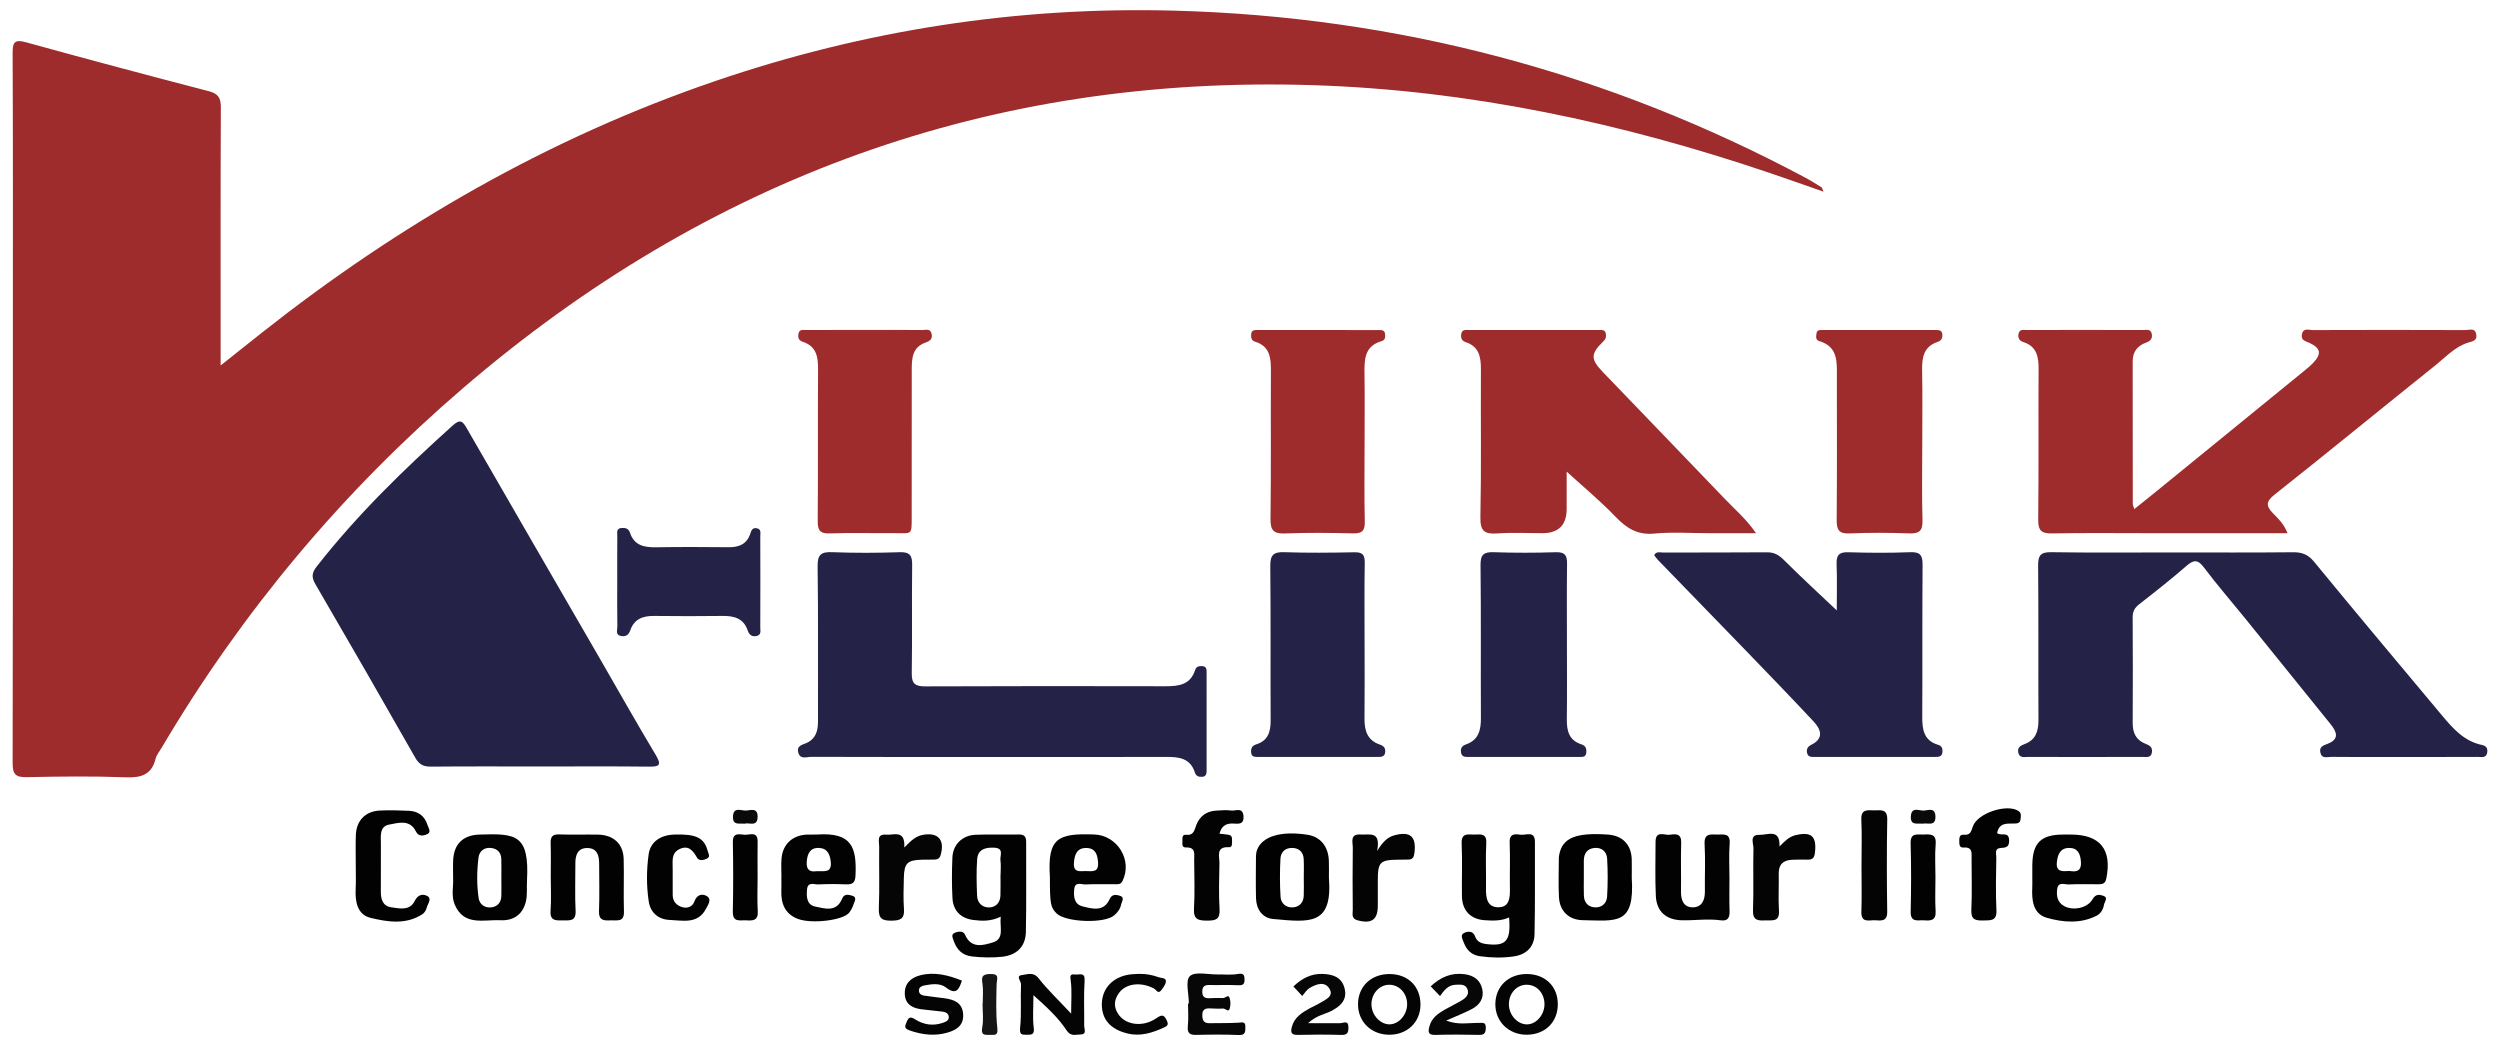 <?xml version="1.0" encoding="UTF-8"?>
<svg xmlns="http://www.w3.org/2000/svg" width="453.667" height="189.667" version="1.1" viewBox="0 0 453.667 189.667">
  <defs>
    <style>
      .cls-1 {
        fill: #020202;
      }

      .cls-2 {
        fill: #030303;
      }

      .cls-3 {
        fill: #0a0a0a;
      }

      .cls-4 {
        fill: #151515;
      }

      .cls-5 {
        fill: #9f2c2d;
      }

      .cls-6 {
        fill: #070707;
      }

      .cls-7 {
        fill: #040404;
      }

      .cls-8 {
        fill: #010101;
      }

      .cls-9 {
        fill: #252247;
      }

      .cls-10 {
        fill: #050505;
      }
    </style>
  </defs>
  <!-- Generator: Adobe Illustrator 28.7.3, SVG Export Plug-In . SVG Version: 1.2.0 Build 164)  -->
  <g>
    <g id="_ロゴ" data-name="ロゴ">
      <g>
        <g>
          <path class="cls-1" d="M273.85,166.48c-1.433.664-2.946.61-4.44.507-2.558-.175-4.073-1.761-4.115-4.338-.052-3.188.092-6.381-.052-9.563-.092-2.034,1.196-1.624,2.33-1.638,1.092-.014,2.237-.29,2.135,1.573-.147,2.702-.001,5.419-.049,8.128-.031,1.726.16,3.498,2.262,3.491,1.996-.007,2.107-1.742,2.078-3.366-.049-2.789.071-5.583-.043-8.368-.07-1.7.984-1.569,1.998-1.435.985.131,2.595-.803,2.585,1.348-.026,5.579.057,11.161-.074,16.737-.053,2.243-1.453,3.659-3.73,3.996-2.06.305-4.134.261-6.196-.031-1.494-.212-2.426-1.13-2.922-2.505-.204-.565-.684-1.335.034-1.696.658-.33,1.641-.457,2.009.567.354.982,1.055,1.298,1.993,1.42,3.653.478,4.553-.528,4.195-4.828Z"/>
          <path class="cls-1" d="M313.84,159.334c0,1.996-.051,3.993.019,5.986.042,1.195-.303,1.868-1.597,1.685-2.373-.336-4.743.058-7.112-.008-2.823-.079-4.54-1.608-4.671-4.408-.153-3.266-.05-6.543-.051-9.816,0-2.16,1.656-1.149,2.63-1.298,1.023-.157,2.08-.238,2.024,1.446-.098,2.95.008,5.906-.037,8.859-.024,1.561.476,2.877,2.132,2.872,1.607-.005,2.223-1.266,2.203-2.845-.036-2.873.115-5.754-.052-8.618-.113-1.941,1.001-1.79,2.238-1.749,1.147.038,2.47-.374,2.31,1.669-.161,2.063-.036,4.148-.036,6.223Z"/>
          <path class="cls-1" d="M99.944,159.052c0-1.99.053-3.982-.02-5.969-.044-1.196.276-1.718,1.589-1.664,2.345.097,4.698-.014,7.046.039,2.787.063,4.539,1.687,4.615,4.397.089,3.181-.048,6.37.051,9.551.063,2.027-1.304,1.545-2.419,1.606-1.201.066-2.179.032-2.109-1.687.115-2.861.027-5.73.03-8.596.002-1.495-.379-2.828-2.139-2.841-1.741-.013-2.189,1.258-2.179,2.788.018,2.865-.105,5.737.041,8.595.099,1.933-1.051,1.747-2.278,1.752-1.241.005-2.403.155-2.263-1.765.151-2.059.034-4.137.034-6.206Z"/>
          <path class="cls-1" d="M64.56,157.007c.001-1.831-.056-3.665.015-5.494.103-2.623,1.753-4.308,4.366-4.426,1.748-.079,3.505-.039,5.254.042,1.667.077,2.864.919,3.369,2.55.169.546.768,1.308-.009,1.678-.636.303-1.58.535-2.064-.45-1.115-2.269-3.173-1.581-4.835-1.28-1.862.337-1.526,2.148-1.536,3.552-.02,2.866.013,5.733-.01,8.6-.011,1.407.337,2.64,1.892,2.868,1.536.225,3.373.655,4.253-1.147.586-1.2,1.488-1.321,2.272-.908.916.483.091,1.401-.081,2.097-.107.435-.393.942-.754,1.181-2.993,1.982-6.327,1.442-9.432.697-2.421-.581-2.834-2.941-2.716-5.26.073-1.43.014-2.866.015-4.299Z"/>
          <path class="cls-2" d="M221.296,151.287c.618.072,1.15.114,1.674.202.647.108.611.635.604,1.108-.006.459.078,1.174-.523,1.141-2.501-.138-1.735,1.669-1.763,2.91-.061,2.786-.14,5.582.023,8.36.108,1.839-.701,2.053-2.229,2.052-1.594,0-2.529-.173-2.414-2.163.17-2.937.054-5.891.035-8.838-.007-1.054.345-2.338-1.497-2.276-.848.028-.607-.767-.632-1.274-.023-.467-.032-1.097.638-1.024,1.47.16,1.52-.878,1.911-1.855.597-1.492,1.803-2.412,3.475-2.525.952-.064,1.923-.139,2.863-.023.788.097,2.05-.649,2.188.986.149,1.761-1.138,1.367-2.093,1.371-1.219.006-1.913.57-2.261,1.847Z"/>
          <path class="cls-1" d="M362.411,151.164c.681.662,2.132-.418,2.18,1.317.036,1.304-.625,1.333-1.597,1.409-1.105.087-.723,1.074-.731,1.703-.039,3.185-.139,6.377.023,9.554.105,2.049-1.079,1.851-2.401,1.886-1.374.036-2.236-.118-2.152-1.895.147-3.099.036-6.209.043-9.315.002-1.036.21-2.149-1.466-2.023-.785.059-.759-.631-.768-1.199-.009-.602.065-1.205.845-1.127,1.197.119,1.31-.635,1.629-1.527.862-2.416,6.187-4.142,8.268-2.783.583.381.429.978.376,1.513-.075.763-.669.766-1.245.768-1.274.005-2.637-.147-3.003,1.718Z"/>
          <path class="cls-7" d="M249.901,154.419c1.056-1.674,1.875-2.483,3.071-2.819,2.934-.825,4.086.184,3.701,3.189-.098.766-.327,1.187-1.124,1.192-.557.003-1.114.016-1.671.021-3.487.031-3.847.387-3.852,3.822-.002,1.512,0,3.023,0,4.535-.003,2.559-1.137,3.332-3.682,2.645-1.182-.319-.855-1.198-.861-1.913-.034-3.739-.05-7.479.004-11.217.015-1.031-.614-2.597,1.5-2.437,1.512.114,3.638-.742,2.915,2.984Z"/>
          <path class="cls-10" d="M164.098,153.801c1.189-1.217,2.028-2.032,3.27-2.281,2.832-.567,4.129.853,3.333,3.622-.204.708-.623.84-1.215.848-.716.01-1.433-.002-2.149.016-2.667.065-3.254.614-3.316,3.232-.045,1.909-.12,3.828.019,5.727.13,1.772-.657,2.082-2.224,2.105-1.693.024-2.415-.342-2.337-2.234.153-3.734.019-7.479.065-11.219.011-.899-.526-2.315,1.275-2.155,1.374.122,3.475-.968,3.281,2.34Z"/>
          <path class="cls-7" d="M322.918,153.611c.983-1.001,1.755-1.772,2.891-2.049,2.896-.706,3.882.187,3.548,3.144-.099.877-.38,1.311-1.29,1.291-.954-.021-1.91-.019-2.863.023-1.617.072-2.464.851-2.423,2.563.053,2.225-.099,4.459.041,6.677.136,2.153-1.3,1.697-2.507,1.761-1.313.069-2.272,0-2.203-1.837.14-3.732-.013-7.474.082-11.209.023-.895-.812-2.551,1.134-2.48,1.438.052,3.733-1.192,3.591,2.117Z"/>
          <path class="cls-1" d="M122.069,159.295c.002,1.036,0,2.071.003,3.107.002,1.226.743,1.948,1.803,2.235.921.249,1.82-.14,2.145-1.069.432-1.234,1.411-1.451,2.23-.965,1.004.595.203,1.64-.139,2.304-1.461,2.842-4.195,2.124-6.575,2.032-2.022-.079-3.495-1.285-3.809-3.343-.432-2.839-.414-5.728-.019-8.568.313-2.25,2.11-3.498,4.659-3.583,3.917-.13,5.4.577,6.034,2.91.135.497.581,1.119-.135,1.469-.565.276-1.42.433-1.755-.149-.744-1.294-1.536-2.363-3.17-1.608-1.673.773-1.219,2.403-1.272,3.795-.018.477-.003.956,0,1.434Z"/>
          <path class="cls-7" d="M337.802,157.096c0-2.79.097-5.584-.032-8.368-.092-1.983,1.17-1.683,2.34-1.674,1.152.008,2.397-.343,2.362,1.653-.099,5.578-.087,11.159-.005,16.738.027,1.841-1.135,1.607-2.217,1.555-1.064-.051-2.535.547-2.47-1.534.087-2.787.022-5.579.022-8.369Z"/>
          <path class="cls-7" d="M187.532,180.585c0,2.321-.172,4.132.057,5.892.167,1.281-.374,1.304-1.269,1.299-.877-.005-1.337.027-1.202-1.28.27-2.602.042-5.252.167-7.875.027-.56-1.064-1.559.227-1.692.93-.096,2.001-.622,2.959.598,1.656,2.11,3.627,3.973,5.907,6.412,0-2.346.16-4.14-.065-5.885-.119-.926-.213-1.353.838-1.212.714.096,1.779-.533,1.668,1.141-.179,2.697-.039,5.415-.075,8.123-.008.608.546,1.617-.69,1.617-.846,0-1.732.424-2.491-.733-1.508-2.299-3.549-4.172-6.031-6.405Z"/>
          <path class="cls-6" d="M215.74,182.11c0-1.723-.678-4.175.181-4.974.956-.888,3.313-.276,5.06-.306,1.196-.02,2.417.123,3.581-.074.975-.165,1.265.004,1.283.984.02,1.065-.503,1.082-1.347,1.042-1.671-.081-3.35.003-5.024-.035-.892-.02-1.306.277-1.301,1.229.005.992.522,1.205,1.359,1.166.796-.037,1.596-.072,2.39-.027.427.024.964-.691,1.185-.085.228.626.237,1.462.011,2.086-.216.597-.749-.128-1.179-.1-.793.051-1.593.004-2.39-.027-.834-.033-1.364.192-1.371,1.177-.006.944.236,1.535,1.317,1.51,1.753-.041,3.512.022,5.259-.095.716-.048,1.25-.249,1.237.771-.01.847.052,1.523-1.21,1.47-2.548-.109-5.105-.09-7.656-.023-1.233.032-1.709-.31-1.571-1.623.142-1.341.031-2.708.031-4.063.051,0,.103,0,.154,0Z"/>
          <path class="cls-7" d="M174.554,177.947c-.533,1.686-1.096,2.645-2.877,1.257-1.098-.856-2.596-.63-3.944-.38-.457.085-.951.314-.978.883-.027.565.393.88.883.957,1.255.198,2.524.311,3.782.49,1.67.238,3.157.755,3.351,2.759.203,2.098-1.136,2.993-2.887,3.487-2.307.652-4.539.374-6.797-.402-1.085-.373-.872-.794-.56-1.544.357-.855.662-1.037,1.542-.475,1.534.981,3.257,1.249,5.037.623.533-.187,1.125-.408,1.067-1.09-.056-.658-.634-.873-1.208-.944-1.264-.158-2.535-.257-3.797-.423-1.653-.217-2.922-.934-2.978-2.801-.058-1.904,1.144-2.937,2.815-3.364,2.577-.658,5.047-.036,7.55.965Z"/>
          <path class="cls-1" d="M137.479,159.179c.001,2.064-.092,4.134.03,6.191.104,1.751-.953,1.706-2.12,1.64-1.099-.062-2.452.441-2.406-1.593.096-4.206.077-8.416.008-12.622-.029-1.781,1.188-1.386,2.109-1.317.919.069,2.417-.73,2.385,1.27-.034,2.143-.008,4.287-.006,6.431Z"/>
          <path class="cls-1" d="M351.221,159.148c0,2.064-.097,4.134.029,6.19.105,1.719-.891,1.764-2.09,1.671-1.077-.083-2.477.489-2.434-1.563.087-4.126.113-8.258-.012-12.382-.061-2.027,1.215-1.573,2.337-1.623,1.252-.056,2.368-.149,2.206,1.756-.167,1.971-.037,3.966-.038,5.951Z"/>
          <path class="cls-6" d="M261.31,180.752c-.594-.623-1.132-1.187-1.686-1.768,1.793-1.672,3.758-2.521,6.159-2.199,1.684.226,2.857,1.075,3.208,2.749.338,1.613-.476,2.817-1.844,3.545-1.391.741-2.877,1.304-4.719,2.121,2.176.839,4.04.408,5.845.426.78.008,1.382-.225,1.349.937-.026.907-.274,1.254-1.229,1.234-2.633-.055-5.27-.079-7.902.005-1.407.045-1.366-.599-1.083-1.609.402-1.438,1.477-2.232,2.668-2.919,1.035-.597,2.119-1.107,3.147-1.716.789-.467,1.484-1.121,1.035-2.132-.395-.889-1.312-.75-2.109-.726-1.352.04-2.081.997-2.835,2.051Z"/>
          <path class="cls-6" d="M237.372,185.67c2.338,0,4.079-.01,5.82.005.595.005,1.48-.637,1.502.727.016.974-.184,1.433-1.303,1.401-2.632-.077-5.27-.069-7.903-.004-1.202.029-1.311-.488-1.061-1.453.449-1.726,1.803-2.56,3.206-3.351.623-.351,1.298-.615,1.905-.99.981-.606,2.573-1.191,1.701-2.602-.868-1.405-2.422-.811-3.626-.086-.497.3-.825.881-1.303,1.416-.538-.577-1.021-1.096-1.602-1.719,1.51-1.444,3.144-2.332,5.261-2.279,1.929.049,3.527.597,4.033,2.645.52,2.103-.792,3.242-2.47,4.104-1.178.606-2.584.74-4.161,2.186Z"/>
          <path class="cls-10" d="M206.732,176.728c1.21-.022,2.382.188,3.509.602.487.179,1.337.085,1.333.717-.004.553-.468,1.149-.84,1.642-.59.782-.91-.086-1.324-.304-2.354-1.244-5.036-.944-6.313.755-1.032,1.374-1.046,2.792.03,4.152,1.362,1.722,4.246,2.074,6.521.603.954-.617,1.486-1.042,2.083.271.296.651.253.949-.435,1.263-2.13.972-4.257,1.697-6.666,1.12-3.105-.743-4.743-2.571-4.682-5.412.06-2.825,2.049-4.897,5.12-5.307.55-.073,1.11-.07,1.665-.103Z"/>
          <path class="cls-4" d="M178.328,182.124c0-1.191.137-2.402-.037-3.567-.183-1.223-.173-1.77,1.382-1.809,1.819-.045,1.202.878,1.181,1.846-.058,2.616-.155,5.253.115,7.846.122,1.173-.064,1.417-1.079,1.349-.872-.058-1.98.362-1.644-1.39.265-1.378.053-2.847.053-4.276.01,0,.02,0,.029,0Z"/>
          <path class="cls-3" d="M348.924,149.471c-.984-.105-2.289.394-2.167-1.355.126-1.795,1.519-.975,2.348-1.019.765-.04,2.051-.639,2.113,1.015.074,1.961-1.425,1.144-2.295,1.359Z"/>
          <path class="cls-3" d="M135.107,149.479c-.897-.14-2.109.387-2.096-1.207.016-1.988,1.539-1.109,2.434-1.183.788-.065,2.048-.542,2.037,1.101-.013,1.98-1.545.993-2.375,1.288Z"/>
          <path class="cls-1" d="M186.215,152.878c.005-.969-.247-1.469-1.336-1.446-2.627.054-5.26-.062-7.884.053-2.37.105-4.065,1.785-4.165,4.108-.107,2.463-.122,4.94.011,7.401.124,2.287,1.534,3.655,3.767,3.947,1.561.204,3.179.283,4.991-.59-.218,1.9.731,4.012-1.423,4.665-1.747.53-3.951,1.206-5.081-1.448-.3-.706-1.336-.553-1.942-.243-.614.314-.236.991-.06,1.479.552,1.529,1.53,2.555,3.254,2.755,1.829.212,3.658.252,5.482.064,2.646-.273,4.277-1.831,4.333-4.503.114-5.412.024-10.827.052-16.241ZM181.545,156.119c.128.851.028,1.737.028,2.607h-.018c0,1.266.036,2.533-.01,3.798-.048,1.312-.865,2.139-2.087,2.148-1.221.008-2.1-.843-2.151-2.109-.089-2.212-.147-4.439.014-6.643.133-1.812,1.504-2.173,3.113-2.092,1.833.091.985,1.452,1.111,2.291Z"/>
          <path class="cls-1" d="M86.976,151.448c-2.928.095-4.579,1.685-4.738,4.588-.057,1.034-.009,2.073-.009,3.655.063,1.121-.371,2.876.282,4.44,1.664,3.983,5.29,2.711,8.329,2.86,2.37.117,4.022-1.065,4.584-3.367.296-1.211.138-2.53.208-3.799.464-8.473-2.045-8.591-8.655-8.377ZM90.979,162.569c-.029,1.216-.716,1.976-1.874,2.092-1.174.118-2.09-.574-2.253-1.7-.352-2.438-.319-4.915-.015-7.357.139-1.117.987-1.844,2.208-1.734,1.173.106,1.889.799,1.927,2.02.037,1.192.008,2.385.01,3.578.002,1.034.022,2.068-.003,3.101Z"/>
          <path class="cls-8" d="M296.109,159.272c0-1.115.024-2.231-.006-3.345-.07-2.63-1.669-4.289-4.28-4.475-5.887-.419-8.333.599-8.884,3.7-.028.156-.06.315-.06.473-.006,2.389-.102,4.783.018,7.167.127,2.524,1.777,4.145,4.322,4.189,6.13.107,9.457.966,8.89-7.708ZM291.634,162.724c-.075,1.245-1.028,2.035-2.297,1.93-1.133-.093-1.863-.873-1.913-2.076-.045-1.112-.01-2.227-.012-3.341-.003-1.034-.012-2.068,0-3.103.015-1.298.65-2.149,1.955-2.261,1.331-.114,2.203.703,2.275,1.937.133,2.298.131,4.616-.008,6.914Z"/>
          <path class="cls-1" d="M148.484,160.494c1.672-.087,3.354-.081,5.028-.012,1.184.049,1.674-.283,1.733-1.585.23-5.103-.622-7.888-6.963-7.458-.636.043-1.279-.02-1.916.015-2.601.147-4.327,1.764-4.544,4.338-.093,1.109-.016,2.233-.016,3.35h-.012c0,.798.027,1.597-.005,2.394-.095,2.358.606,4.289,2.965,5.2,2.55.984,8.29.264,9.354-1.128.333-.436.612-.95.772-1.473.164-.535.721-1.318-.214-1.588-.584-.168-1.46-.444-1.843.512-1.01,2.52-3.102,1.823-4.882,1.455-1.568-.324-1.609-1.788-1.489-3.118.131-1.461,1.295-.865,2.032-.903ZM146.397,156.363c.115-1.462.611-2.542,2.2-2.49,1.556.051,2.042,1.188,2.166,2.603.178,2.02-1.247,1.551-2.593,1.614-1.075.17-1.9-.106-1.773-1.727Z"/>
          <path class="cls-1" d="M375.428,160.496c1.751-.091,3.509-.03,5.264-.033.737-.001,1.326-.015,1.533-1.032,1.065-5.249-1.102-7.986-6.429-7.986-.479,0-.957-.002-1.436,0-3.988.021-5.496,1.501-5.562,5.466-.013.797-.002,1.595-.002,2.392,0,.558.024,1.118-.004,1.675-.12,2.351.111,4.856,2.643,5.574,2.947.836,6.128,1.117,9.066-.4.707-.365,1.163-1.136,1.294-1.938.088-.538.823-1.311-.055-1.632-.61-.224-1.417-.462-2.003.586-.917,1.639-3.55,2.154-5.169,1.251-1.252-.698-1.421-1.89-1.255-3.109.187-1.375,1.368-.774,2.117-.813ZM373.25,156.48c.144-1.392.591-2.568,2.169-2.607,1.573-.039,2.092.997,2.198,2.483.133,1.862-.946,1.873-2.042,1.698-1.352.08-2.509.198-2.325-1.575Z"/>
          <path class="cls-8" d="M241.153,159.282c-.003-1.036.032-2.073-.009-3.107-.104-2.606-1.547-4.334-3.875-4.695-4.791-.742-8.221.276-9.145,2.734-.137.365-.203.777-.206,1.168-.017,2.549-.055,5.1.009,7.648.051,1.998,1.19,3.557,3.073,3.732,6.769.627,10.833,1.18,10.154-7.48ZM236.586,162.57c-.046,1.204-.773,1.986-1.905,2.084-1.269.11-2.227-.679-2.305-1.922-.143-2.298-.136-4.615-.017-6.916.065-1.259.95-2.025,2.27-1.94,1.188.077,1.886.817,1.951,2.011.06,1.111.013,2.227.014,3.341.001,1.114.035,2.229-.008,3.341Z"/>
          <path class="cls-1" d="M203.203,162.54c-.621-.173-1.403-.349-1.823.591-1.076,2.402-3.135,1.787-4.936,1.346-1.531-.375-1.646-1.807-1.507-3.137.151-1.443,1.33-.805,2.06-.843,1.752-.093,3.512-.02,5.268-.04.529-.006,1.082.11,1.421-.568,1.884-3.769-.905-8.311-5.118-8.461-6.573-.233-8.513.599-8.048,7.693,0,4.891.116,5.531,1.19,6.611,1.635,1.643,8.674,1.906,10.465.385.623-.529,1.126-1.19,1.273-1.978.096-.515.741-1.324-.244-1.598ZM197.204,153.882c1.595.057,1.97,1.213,2.057,2.661.113,1.868-1.112,1.526-2.305,1.528-.942-.019-2.214.368-2.075-1.515.114-1.547.596-2.736,2.322-2.674Z"/>
          <path class="cls-7" d="M252.292,176.756c-3.424-.068-5.856,2.212-5.858,5.492-.002,3.156,2.385,5.495,5.634,5.521,3.274.026,5.673-2.252,5.702-5.413.031-3.277-2.177-5.534-5.478-5.599ZM252.319,185.878c-1.732.125-3.386-1.579-3.444-3.546-.056-1.897,1.312-3.525,3.047-3.625,1.872-.108,3.403,1.441,3.428,3.468.023,1.867-1.383,3.584-3.031,3.703Z"/>
          <path class="cls-7" d="M277.095,176.753c-3.316-.022-5.676,2.188-5.738,5.374-.064,3.236,2.438,5.687,5.758,5.642,3.302-.045,5.578-2.302,5.576-5.534-.001-3.232-2.276-5.461-5.596-5.483ZM277.141,185.891c-1.755.039-3.339-1.706-3.327-3.669.012-1.956,1.373-3.479,3.148-3.522,1.81-.044,3.205,1.369,3.306,3.349.101,1.962-1.398,3.803-3.127,3.842Z"/>
        </g>
        <g>
          <path class="cls-5" d="M40.039,66.317c2.795-2.223,5.139-4.098,7.495-5.958,24.936-19.687,52.106-35.352,82.259-45.651C156.801,5.483,184.576,1.161,213.101,1.931c40.575,1.095,78.786,11.235,114.596,30.358.982.524,1.922,1.128,2.869,1.715.102.063.12.262.338.78-3.464-1.207-6.66-2.35-9.875-3.437-26.826-9.071-54.283-14.973-82.658-15.887-58.594-1.888-109.919,16.857-154.277,54.916-21.864,18.759-40.156,40.573-54.811,65.401-.365.618-.872,1.207-1.037,1.878-.727,2.955-2.623,3.511-5.453,3.402-5.981-.232-11.979-.151-17.966-.026-1.997.042-2.54-.544-2.535-2.538.065-26.104.043-52.208.043-78.313,0-16.844.035-33.688-.044-50.532-.01-2.125.442-2.524,2.517-1.951,10.99,3.038,22.008,5.975,33.043,8.841,1.725.448,2.234,1.194,2.226,2.939-.068,14.529-.039,29.058-.039,43.587,0,.873,0,1.746,0,3.254Z"/>
          <path class="cls-9" d="M98.038,139.09c-6.627,0-13.254-.035-19.881.028-1.367.013-2.127-.435-2.81-1.634-5.994-10.533-12.032-21.042-18.135-31.513-.736-1.262-.591-2.077.244-3.146,7.347-9.412,15.873-17.677,24.726-25.639,1.391-1.251,1.83-.669,2.557.595,8.073,14.029,16.193,28.03,24.296,42.041,3.313,5.729,6.551,11.503,9.96,17.174,1.175,1.955.563,2.144-1.317,2.123-6.546-.073-13.094-.028-19.641-.028Z"/>
          <path class="cls-9" d="M394.273,100.249c7.267,0,14.535.044,21.801-.034,1.647-.018,2.759.39,3.858,1.727,7.7,9.373,15.493,18.669,23.282,27.969,1.955,2.334,3.985,4.622,7.184,5.275.795.162,1.068.635.951,1.372-.171,1.077-1.062.79-1.71.793-5.43.026-10.861.017-16.291.017-3.434,0-6.868.025-10.301-.022-.704-.01-1.702.414-1.976-.756-.25-1.066.514-1.311,1.309-1.614,2.155-.82,1.699-2.133.579-3.52-5.213-6.458-10.423-12.918-15.644-19.369-2.461-3.04-5.033-5.994-7.382-9.118-1.126-1.497-1.878-1.392-3.18-.263-2.772,2.405-5.654,4.686-8.553,6.938-.845.657-1.2,1.336-1.194,2.4.039,6.386.041,12.772.005,19.157-.01,1.794.622,3.115,2.331,3.773.739.284,1.284.599,1.165,1.514-.142,1.097-.997.864-1.657.866-6.948.019-13.895.019-20.843.003-.669-.002-1.533.244-1.756-.772-.195-.891.348-1.272,1.109-1.548,2.051-.743,2.561-2.341,2.551-4.376-.046-9.339.025-18.679-.058-28.017-.016-1.839.429-2.472,2.378-2.441,7.345.116,14.693.046,22.04.046Z"/>
          <path class="cls-5" d="M415.117,96.757h-24.712c-5.988,0-11.977-.074-17.963.043-1.946.038-2.602-.458-2.577-2.501.108-9.096.013-18.195.071-27.292.014-2.256-.323-4.156-2.777-4.94-.747-.239-.992-.752-.865-1.469.165-.93.936-.713,1.525-.714,7.026-.015,14.052-.016,21.077.004.577.002,1.359-.256,1.568.654.192.84-.19,1.335-.994,1.619-1.597.565-2.46,1.672-2.458,3.421.012,8.619.008,17.237.02,25.856,0,.213.117.426.27.952,1.526-1.229,2.931-2.351,4.325-3.486,8.91-7.258,17.817-14.517,26.722-21.781.494-.403.989-.814,1.424-1.278,1.553-1.655,1.37-2.644-.663-3.617-.696-.333-1.619-.43-1.389-1.565.249-1.23,1.255-.766,1.939-.768,9.261-.034,18.523-.034,27.784.002.671.003,1.686-.491,1.918.773.213,1.16-.669,1.261-1.419,1.486-2.389.718-4.026,2.553-5.876,4.035-9.778,7.832-19.47,15.773-29.291,23.553-1.663,1.318-1.566,2.116-.241,3.459.926.938,1.926,1.887,2.581,3.556Z"/>
          <path class="cls-9" d="M179.559,137.369c-10.776,0-21.552.013-32.327-.027-.835-.003-2.062.57-2.39-.847-.289-1.247.854-1.34,1.59-1.699,1.696-.827,2.013-2.277,2.008-3.989-.029-9.335.063-18.671-.071-28.004-.031-2.18.622-2.683,2.68-2.602,4.064.16,8.143.143,12.209.005,1.854-.063,2.29.595,2.268,2.325-.083,6.541.034,13.085-.072,19.626-.031,1.919.606,2.406,2.458,2.398,14.527-.068,29.054-.051,43.582-.024,2.37.004,4.513-.242,5.373-2.924.215-.67.717-.772,1.32-.728.823.059.769.694.77,1.23.012,5.904.008,11.808.003,17.712,0,.586-.075,1.118-.863,1.151-.633.026-1.068-.166-1.274-.807-.828-2.584-2.882-2.819-5.177-2.811-10.696.037-21.392.016-32.088.016Z"/>
          <path class="cls-5" d="M318.661,96.757h-8.435c-3.354,0-6.731-.243-10.055.071-3.065.29-5.016-.989-7.01-3.062-2.757-2.866-5.839-5.419-8.863-8.18,0,1.974,0,4.369,0,6.764q0,4.407-4.428,4.407c-2.715,0-5.44-.147-8.142.045-2.316.164-3.137-.391-3.085-2.944.183-8.936.04-17.878.092-26.817.013-2.248-.32-4.154-2.771-4.957-.754-.247-.916-.815-.789-1.517.141-.781.777-.686,1.316-.687,7.905-.007,15.811-.007,23.716.002.458,0,1.016-.066,1.168.556.135.551.09,1.012-.402,1.491-2.347,2.28-2.374,3.221-.106,5.586,7.345,7.661,14.735,15.278,22.065,22.953,1.843,1.93,3.916,3.668,5.728,6.289Z"/>
          <path class="cls-9" d="M333.311,110.768c0-2.79.076-5.572-.029-8.346-.061-1.607.373-2.265,2.113-2.209,3.747.12,7.504.14,11.249-.007,1.875-.074,2.253.615,2.239,2.334-.074,9.172-.004,18.345-.056,27.518-.013,2.324.272,4.335,2.884,5.102.671.197.821.682.781,1.291-.06.921-.759.905-1.397.906-7.262.009-14.523.008-21.785.005-.558,0-1.191.037-1.37-.661-.173-.677.025-1.188.744-1.544,2.354-1.164,1.769-2.793.415-4.241-4.084-4.368-8.24-8.668-12.394-12.97-5.262-5.449-10.551-10.873-15.823-16.313-.269-.278-.485-.607-.705-.887.407-.746,1.035-.482,1.539-.483,6.304-.02,12.608.02,18.912-.039,1.321-.012,2.165.468,3.085,1.389,3.084,3.084,6.303,6.034,9.599,9.156Z"/>
          <path class="cls-9" d="M247.626,116.473c0,4.627.034,9.255-.014,13.882-.023,2.178.485,3.98,2.763,4.751.725.245,1.071.631.993,1.386-.094.92-.809.863-1.434.864-7.183.01-14.367.009-21.55.001-.629,0-1.319.063-1.355-.904-.027-.741.226-1.155.977-1.392,2.11-.666,2.584-2.283,2.573-4.318-.048-9.334.034-18.669-.064-28.002-.021-1.99.544-2.609,2.547-2.538,4.225.148,8.46.102,12.689.016,1.466-.03,1.931.416,1.905,1.894-.083,4.785-.031,9.573-.031,14.36Z"/>
          <path class="cls-5" d="M247.626,80.55c0,4.708-.073,9.417.038,14.122.041,1.724-.549,2.16-2.186,2.119-4.068-.103-8.146-.146-12.21.014-2.071.081-2.743-.469-2.713-2.627.12-8.935.019-17.872.072-26.808.014-2.375-.145-4.526-2.872-5.363-.693-.213-.736-.718-.714-1.311.031-.82.615-.812,1.176-.812,7.344-.003,14.687-.003,22.031.009.465,0,1.008.007,1.083.656.065.563.089,1.154-.627,1.361-3.126.904-3.13,3.375-3.093,5.955.061,4.228.016,8.457.016,12.686Z"/>
          <path class="cls-5" d="M157.043,59.873c3.433-.001,6.866-.021,10.299.017.63.007,1.516-.352,1.727.743.177.917-.373,1.279-1.114,1.535-2.399.832-2.5,2.86-2.502,4.905-.011,8.778.001,17.557-.01,26.335-.005,3.902.186,3.317-3.327,3.342-3.832.028-7.668-.094-11.495.049-1.858.069-2.25-.579-2.234-2.319.082-9.097-.003-18.195.066-27.292.018-2.325-.217-4.335-2.79-5.167-.794-.257-.896-.838-.755-1.517.162-.78.833-.62,1.356-.622,3.593-.016,7.185-.008,10.778-.009Z"/>
          <path class="cls-9" d="M284.344,116.884c.002,4.547.045,9.094-.018,13.64-.029,2.095.402,3.825,2.622,4.541.759.245.959.712.92,1.434-.054.99-.791.854-1.394.855-6.624.013-13.248.012-19.871.005-.629,0-1.349.074-1.478-.82-.103-.713.14-1.187.897-1.449,2.277-.786,2.725-2.584,2.714-4.767-.049-9.253.038-18.507-.068-27.759-.022-1.947.591-2.42,2.427-2.356,3.746.131,7.503.121,11.25.002,1.646-.052,2.04.578,2.022,2.074-.061,4.865-.023,9.732-.021,14.598Z"/>
          <path class="cls-5" d="M348.826,80.557c0,4.623-.094,9.249.044,13.867.058,1.947-.613,2.437-2.452,2.37-3.584-.13-7.18-.152-10.762.007-1.973.087-2.377-.657-2.361-2.459.079-8.607.039-17.216.033-25.824-.002-2.717.304-5.583-3.207-6.627-.714-.212-.554-.889-.478-1.421.093-.655.667-.583,1.118-.584,6.858-.009,13.715-.007,20.573,0,.58,0,1.113.069,1.144.865.025.646-.198,1.069-.82,1.274-2.539.835-2.901,2.805-2.857,5.142.085,4.462.025,8.927.025,13.39Z"/>
          <path class="cls-9" d="M112.006,105.6c0-2.79-.012-5.579.011-8.369.005-.58-.219-1.345.783-1.423.706-.055,1.269.107,1.513.846.775,2.346,2.593,2.696,4.761,2.658,4.384-.075,8.771-.052,13.157-.01,1.866.018,3.271-.542,3.918-2.432.176-.512.334-1.126,1.097-1.023.972.131.718.924.72,1.495.022,5.499.022,10.999,0,16.499-.002.575.246,1.352-.655,1.566-.848.201-1.358-.202-1.624-.991-.745-2.206-2.462-2.67-4.55-2.645-4.146.05-8.293.05-12.439,0-2.032-.024-3.621.552-4.327,2.615-.277.81-.774,1.164-1.615,1.039-1.144-.169-.718-1.087-.729-1.696-.049-2.709-.021-5.419-.021-8.129Z"/>
        </g>
      </g>
    </g>
  </g>
</svg>